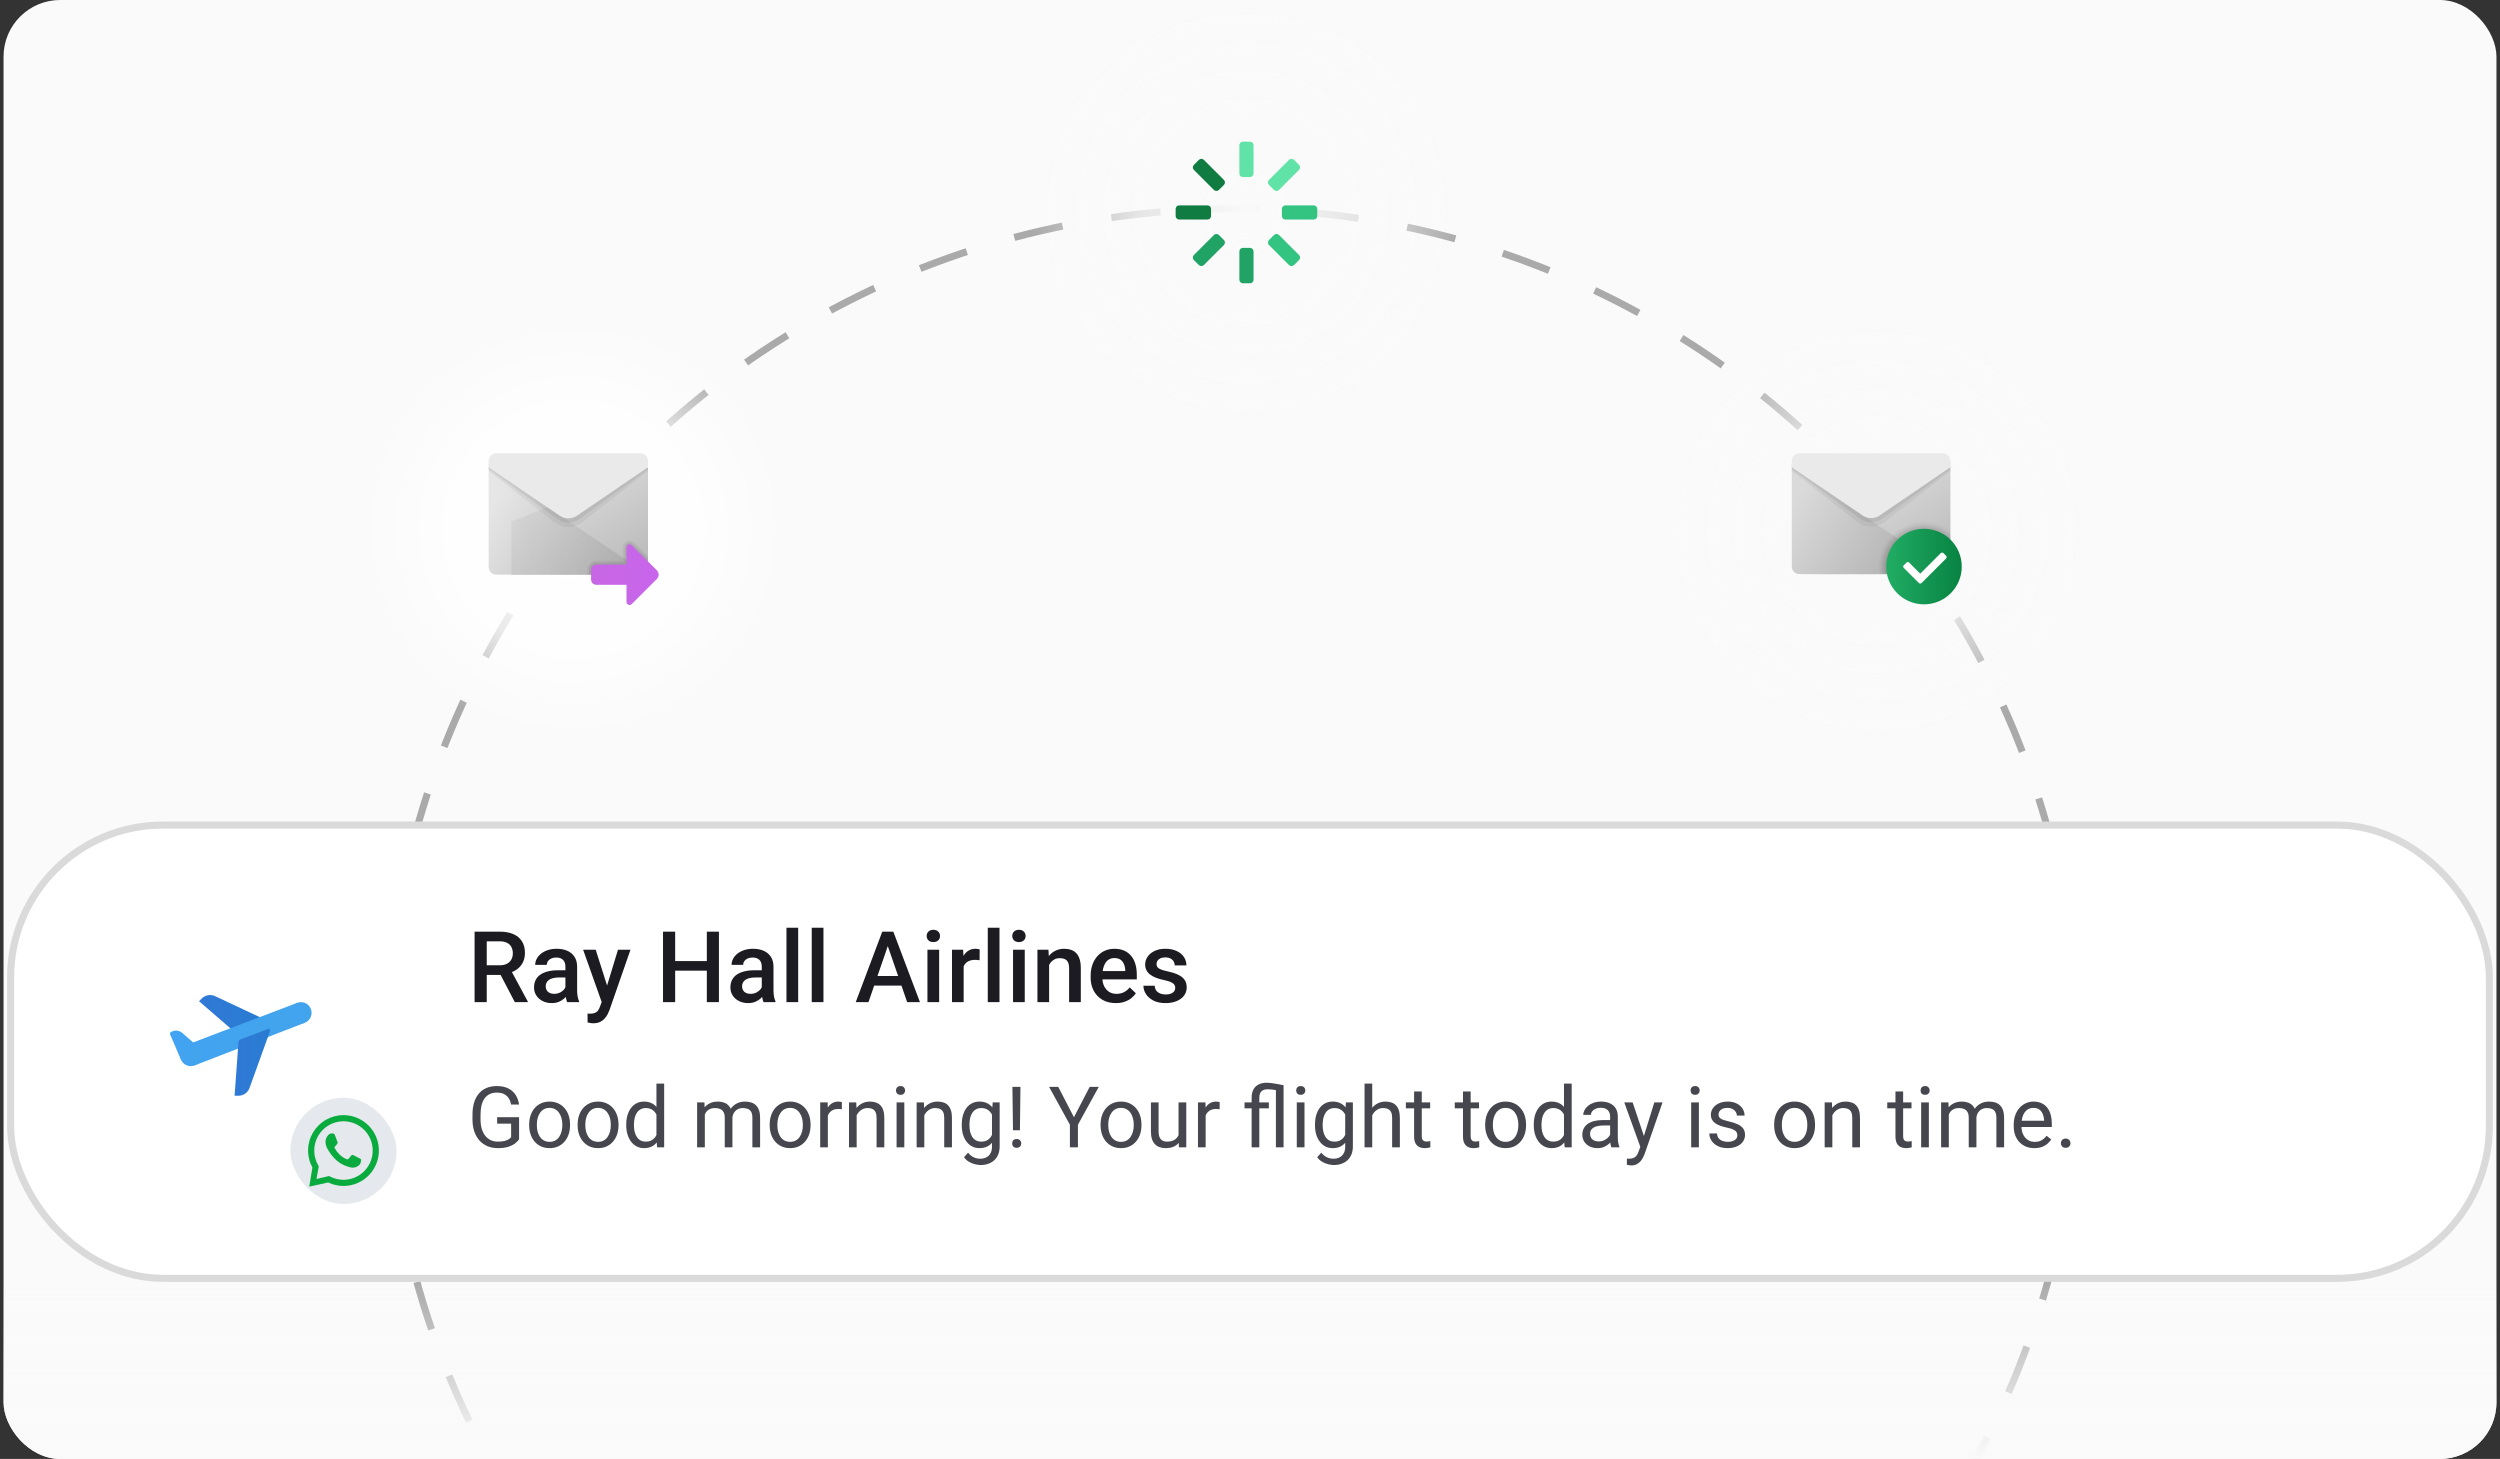 <svg width="353" height="206" viewBox="0 0 353 206" fill="none" xmlns="http://www.w3.org/2000/svg">
<rect x="0" y="0" width="353" height="206" fill="#333333" stroke="none"/>
<g clip-path="url(#clip0_1195_3103)">
<rect x="0.5" width="352" height="206" rx="8" fill="#FAFAFA"/>
<circle cx="174" cy="149" r="119.5" stroke="#AAAAAA" stroke-dasharray="7 7"/>
<rect x="1.5" y="116.5" width="350" height="64" rx="21.5" fill="white"/>
<rect x="1.5" y="116.5" width="350" height="64" rx="21.5" stroke="#DADADA"/>
<rect x="13" y="127" width="41" height="41" rx="20.5" fill="white"/>
<path d="M37.449 143.983L30.379 140.659C29.741 140.359 28.983 140.491 28.484 140.99L28.104 141.37L32.853 145.477L37.449 143.983Z" fill="url(#paint0_linear_1195_3103)"/>
<path d="M43.07 144.401L42.025 141.579L27.268 147.193L25.758 145.863C25.342 145.497 24.745 145.419 24.249 145.667L24.149 145.716C24.021 145.78 23.966 145.932 24.022 146.063L25.569 149.67L27.425 150.456L43.07 144.401Z" fill="url(#paint1_linear_1195_3103)"/>
<path d="M42.494 144.516C43.326 144.516 44 143.841 44 143.01C44 142.178 43.326 141.504 42.494 141.504C41.663 141.504 40.988 142.178 40.988 143.01C40.988 143.841 41.663 144.516 42.494 144.516Z" fill="url(#paint2_linear_1195_3103)"/>
<path d="M26.933 150.539C27.765 150.539 28.439 149.865 28.439 149.033C28.439 148.202 27.765 147.527 26.933 147.527C26.102 147.527 25.427 148.202 25.427 149.033C25.427 149.865 26.102 150.539 26.933 150.539Z" fill="url(#paint3_linear_1195_3103)"/>
<path d="M33.979 146.757C33.805 146.823 33.685 146.984 33.671 147.17L33.123 154.722H33.661C34.366 154.722 34.996 154.279 35.234 153.616L38.13 145.585C38.195 145.403 38.017 145.228 37.837 145.297L33.979 146.757Z" fill="url(#paint4_linear_1195_3103)"/>
<rect x="41" y="155" width="15" height="15" rx="7.5" fill="#E5E8ED"/>
<path d="M53.497 162.273C53.45 160.984 52.907 159.764 51.981 158.866C51.055 157.968 49.819 157.463 48.529 157.455H48.505C47.637 157.454 46.783 157.68 46.028 158.109C45.274 158.539 44.644 159.157 44.2 159.904C43.757 160.65 43.516 161.5 43.501 162.368C43.485 163.236 43.696 164.093 44.113 164.855L43.671 167.501C43.67 167.507 43.67 167.512 43.672 167.517C43.673 167.523 43.676 167.527 43.68 167.532C43.683 167.536 43.688 167.539 43.693 167.541C43.698 167.544 43.703 167.545 43.709 167.545H43.716L46.334 166.963C47.01 167.287 47.75 167.456 48.5 167.456C48.548 167.456 48.596 167.456 48.643 167.456C49.303 167.437 49.953 167.287 50.555 167.016C51.157 166.745 51.699 166.357 52.15 165.875C52.601 165.394 52.952 164.827 53.184 164.209C53.415 163.59 53.521 162.932 53.497 162.273ZM48.618 166.586C48.579 166.586 48.539 166.586 48.5 166.586C47.837 166.587 47.184 166.428 46.595 166.123L46.461 166.053L44.686 166.473L45.014 164.677L44.938 164.548C44.575 163.929 44.379 163.225 44.37 162.507C44.361 161.789 44.54 161.081 44.888 160.453C45.236 159.825 45.741 159.298 46.355 158.925C46.968 158.552 47.668 158.345 48.386 158.324C48.426 158.324 48.466 158.324 48.507 158.324C49.59 158.327 50.629 158.756 51.4 159.518C52.171 160.28 52.611 161.315 52.626 162.398C52.642 163.482 52.231 164.528 51.482 165.312C50.733 166.096 49.706 166.554 48.623 166.587L48.618 166.586Z" fill="#0AAB3E"/>
<path d="M46.762 160.041C46.7 160.042 46.639 160.056 46.583 160.081C46.526 160.106 46.475 160.142 46.433 160.188C46.314 160.31 45.981 160.604 45.962 161.222C45.942 161.839 46.374 162.45 46.434 162.536C46.495 162.622 47.259 163.956 48.519 164.497C49.259 164.816 49.584 164.871 49.794 164.871C49.881 164.871 49.947 164.862 50.015 164.858C50.246 164.844 50.767 164.577 50.88 164.287C50.994 163.997 51.001 163.743 50.971 163.692C50.941 163.642 50.859 163.605 50.736 163.54C50.612 163.475 50.005 163.151 49.891 163.105C49.848 163.085 49.803 163.074 49.756 163.07C49.726 163.072 49.697 163.081 49.67 163.096C49.644 163.112 49.623 163.133 49.607 163.159C49.505 163.286 49.273 163.56 49.194 163.639C49.177 163.659 49.156 163.675 49.133 163.686C49.109 163.697 49.084 163.703 49.057 163.703C49.01 163.701 48.963 163.688 48.92 163.666C48.552 163.51 48.217 163.286 47.932 163.007C47.665 162.744 47.439 162.443 47.26 162.114C47.191 161.986 47.26 161.92 47.323 161.86C47.386 161.8 47.453 161.718 47.518 161.646C47.572 161.585 47.616 161.517 47.65 161.443C47.668 161.409 47.677 161.371 47.676 161.333C47.676 161.294 47.666 161.257 47.647 161.223C47.617 161.159 47.393 160.531 47.288 160.279C47.203 160.063 47.102 160.056 47.013 160.05C46.94 160.045 46.856 160.042 46.773 160.04H46.762" fill="#0AAB3E"/>
<path d="M67.012 131.547H70.532C71.289 131.547 71.934 131.661 72.467 131.889C73 132.117 73.408 132.454 73.69 132.9C73.978 133.342 74.121 133.889 74.121 134.541C74.121 135.038 74.03 135.475 73.848 135.854C73.665 136.232 73.408 136.551 73.075 136.811C72.743 137.066 72.346 137.264 71.886 137.405L71.366 137.658H68.201L68.188 136.298H70.56C70.97 136.298 71.311 136.225 71.585 136.079C71.858 135.933 72.064 135.735 72.2 135.484C72.341 135.229 72.412 134.942 72.412 134.623C72.412 134.277 72.344 133.976 72.207 133.721C72.075 133.461 71.87 133.263 71.592 133.126C71.314 132.985 70.961 132.914 70.532 132.914H68.728V141.5H67.012V131.547ZM72.692 141.5L70.355 137.029L72.152 137.022L74.524 141.411V141.5H72.692ZM79.836 140.017V136.489C79.836 136.225 79.788 135.997 79.692 135.806C79.597 135.614 79.451 135.466 79.255 135.361C79.064 135.257 78.822 135.204 78.53 135.204C78.261 135.204 78.029 135.25 77.833 135.341C77.637 135.432 77.484 135.555 77.375 135.71C77.266 135.865 77.211 136.04 77.211 136.236H75.57C75.57 135.945 75.641 135.662 75.782 135.389C75.924 135.115 76.129 134.871 76.397 134.657C76.666 134.443 76.988 134.274 77.361 134.151C77.735 134.028 78.154 133.967 78.619 133.967C79.175 133.967 79.667 134.06 80.096 134.247C80.529 134.434 80.868 134.716 81.114 135.095C81.365 135.468 81.49 135.938 81.49 136.503V139.791C81.49 140.128 81.513 140.431 81.559 140.7C81.609 140.965 81.679 141.195 81.77 141.391V141.5H80.082C80.005 141.322 79.943 141.097 79.897 140.823C79.856 140.545 79.836 140.276 79.836 140.017ZM80.075 137.002L80.089 138.021H78.906C78.601 138.021 78.332 138.05 78.1 138.109C77.867 138.164 77.674 138.246 77.519 138.355C77.364 138.465 77.247 138.597 77.17 138.752C77.092 138.907 77.054 139.082 77.054 139.278C77.054 139.474 77.099 139.654 77.19 139.818C77.282 139.978 77.414 140.103 77.587 140.194C77.765 140.285 77.979 140.331 78.23 140.331C78.567 140.331 78.861 140.263 79.111 140.126C79.367 139.985 79.567 139.814 79.713 139.613C79.859 139.408 79.936 139.215 79.945 139.032L80.478 139.764C80.424 139.951 80.33 140.151 80.198 140.365C80.066 140.579 79.893 140.785 79.679 140.98C79.469 141.172 79.216 141.329 78.92 141.452C78.628 141.575 78.291 141.637 77.908 141.637C77.425 141.637 76.995 141.541 76.616 141.35C76.238 141.154 75.942 140.892 75.728 140.563C75.513 140.231 75.406 139.855 75.406 139.436C75.406 139.044 75.479 138.697 75.625 138.396C75.775 138.091 75.994 137.836 76.281 137.631C76.573 137.426 76.928 137.271 77.348 137.166C77.767 137.057 78.245 137.002 78.783 137.002H80.075ZM85.25 140.693L87.26 134.104H89.023L86.057 142.628C85.988 142.81 85.899 143.008 85.79 143.223C85.681 143.437 85.537 143.64 85.359 143.831C85.186 144.027 84.97 144.184 84.71 144.303C84.45 144.426 84.136 144.487 83.767 144.487C83.621 144.487 83.48 144.474 83.343 144.446C83.211 144.424 83.085 144.398 82.967 144.371L82.96 143.113C83.005 143.118 83.06 143.122 83.124 143.127C83.192 143.132 83.247 143.134 83.288 143.134C83.561 143.134 83.789 143.1 83.972 143.031C84.154 142.967 84.302 142.863 84.416 142.717C84.534 142.571 84.635 142.375 84.717 142.129L85.25 140.693ZM84.115 134.104L85.872 139.641L86.166 141.377L85.024 141.671L82.338 134.104H84.115ZM100.193 135.703V137.063H94.909V135.703H100.193ZM95.333 131.547V141.5H93.617V131.547H95.333ZM101.513 131.547V141.5H99.804V131.547H101.513ZM107.562 140.017V136.489C107.562 136.225 107.515 135.997 107.419 135.806C107.323 135.614 107.177 135.466 106.981 135.361C106.79 135.257 106.549 135.204 106.257 135.204C105.988 135.204 105.756 135.25 105.56 135.341C105.364 135.432 105.211 135.555 105.102 135.71C104.992 135.865 104.938 136.04 104.938 136.236H103.297C103.297 135.945 103.368 135.662 103.509 135.389C103.65 135.115 103.855 134.871 104.124 134.657C104.393 134.443 104.714 134.274 105.088 134.151C105.462 134.028 105.881 133.967 106.346 133.967C106.902 133.967 107.394 134.06 107.822 134.247C108.255 134.434 108.595 134.716 108.841 135.095C109.091 135.468 109.217 135.938 109.217 136.503V139.791C109.217 140.128 109.24 140.431 109.285 140.7C109.335 140.965 109.406 141.195 109.497 141.391V141.5H107.809C107.731 141.322 107.67 141.097 107.624 140.823C107.583 140.545 107.562 140.276 107.562 140.017ZM107.802 137.002L107.815 138.021H106.633C106.327 138.021 106.059 138.05 105.826 138.109C105.594 138.164 105.4 138.246 105.245 138.355C105.09 138.465 104.974 138.597 104.896 138.752C104.819 138.907 104.78 139.082 104.78 139.278C104.78 139.474 104.826 139.654 104.917 139.818C105.008 139.978 105.14 140.103 105.313 140.194C105.491 140.285 105.705 140.331 105.956 140.331C106.293 140.331 106.587 140.263 106.838 140.126C107.093 139.985 107.294 139.814 107.439 139.613C107.585 139.408 107.663 139.215 107.672 139.032L108.205 139.764C108.15 139.951 108.057 140.151 107.925 140.365C107.793 140.579 107.619 140.785 107.405 140.98C107.196 141.172 106.943 141.329 106.646 141.452C106.355 141.575 106.018 141.637 105.635 141.637C105.152 141.637 104.721 141.541 104.343 141.35C103.965 141.154 103.668 140.892 103.454 140.563C103.24 140.231 103.133 139.855 103.133 139.436C103.133 139.044 103.206 138.697 103.352 138.396C103.502 138.091 103.721 137.836 104.008 137.631C104.299 137.426 104.655 137.271 105.074 137.166C105.493 137.057 105.972 137.002 106.51 137.002H107.802ZM112.703 131V141.5H111.049V131H112.703ZM116.271 131V141.5H114.617V131H116.271ZM125.603 132.873L122.629 141.5H120.831L124.577 131.547H125.726L125.603 132.873ZM128.091 141.5L125.11 132.873L124.98 131.547H126.136L129.896 141.5H128.091ZM127.947 137.809V139.169H122.533V137.809H127.947ZM132.609 134.104V141.5H130.955V134.104H132.609ZM130.846 132.162C130.846 131.911 130.928 131.704 131.092 131.54C131.26 131.371 131.493 131.287 131.789 131.287C132.081 131.287 132.311 131.371 132.479 131.54C132.648 131.704 132.732 131.911 132.732 132.162C132.732 132.408 132.648 132.613 132.479 132.777C132.311 132.941 132.081 133.023 131.789 133.023C131.493 133.023 131.26 132.941 131.092 132.777C130.928 132.613 130.846 132.408 130.846 132.162ZM136.068 135.512V141.5H134.421V134.104H135.993L136.068 135.512ZM138.331 134.056L138.317 135.587C138.217 135.569 138.108 135.555 137.989 135.546C137.875 135.537 137.761 135.532 137.647 135.532C137.365 135.532 137.117 135.573 136.902 135.655C136.688 135.733 136.508 135.847 136.362 135.997C136.221 136.143 136.112 136.321 136.034 136.53C135.957 136.74 135.911 136.975 135.897 137.234L135.521 137.262C135.521 136.797 135.567 136.366 135.658 135.97C135.749 135.573 135.886 135.225 136.068 134.924C136.255 134.623 136.488 134.388 136.766 134.22C137.048 134.051 137.374 133.967 137.743 133.967C137.843 133.967 137.951 133.976 138.064 133.994C138.183 134.012 138.272 134.033 138.331 134.056ZM141.127 131V141.5H139.473V131H141.127ZM144.695 134.104V141.5H143.041V134.104H144.695ZM142.932 132.162C142.932 131.911 143.014 131.704 143.178 131.54C143.346 131.371 143.579 131.287 143.875 131.287C144.167 131.287 144.397 131.371 144.565 131.54C144.734 131.704 144.818 131.911 144.818 132.162C144.818 132.408 144.734 132.613 144.565 132.777C144.397 132.941 144.167 133.023 143.875 133.023C143.579 133.023 143.346 132.941 143.178 132.777C143.014 132.613 142.932 132.408 142.932 132.162ZM148.134 135.683V141.5H146.486V134.104H148.038L148.134 135.683ZM147.84 137.528L147.307 137.521C147.311 136.997 147.384 136.517 147.525 136.079C147.671 135.642 147.872 135.266 148.127 134.951C148.387 134.637 148.697 134.395 149.057 134.227C149.417 134.053 149.818 133.967 150.26 133.967C150.615 133.967 150.937 134.017 151.224 134.117C151.515 134.213 151.764 134.37 151.969 134.589C152.178 134.808 152.338 135.092 152.447 135.443C152.557 135.79 152.611 136.216 152.611 136.722V141.5H150.957V136.715C150.957 136.359 150.905 136.079 150.8 135.874C150.7 135.664 150.551 135.516 150.355 135.43C150.164 135.339 149.925 135.293 149.638 135.293C149.355 135.293 149.102 135.352 148.879 135.471C148.656 135.589 148.466 135.751 148.312 135.956C148.161 136.161 148.045 136.398 147.963 136.667C147.881 136.936 147.84 137.223 147.84 137.528ZM157.554 141.637C157.007 141.637 156.512 141.548 156.07 141.37C155.633 141.188 155.259 140.935 154.949 140.611C154.644 140.288 154.409 139.907 154.245 139.47C154.081 139.032 153.999 138.561 153.999 138.055V137.781C153.999 137.202 154.083 136.678 154.252 136.209C154.421 135.74 154.655 135.339 154.956 135.006C155.257 134.669 155.612 134.411 156.022 134.233C156.433 134.056 156.877 133.967 157.355 133.967C157.884 133.967 158.347 134.056 158.743 134.233C159.14 134.411 159.468 134.662 159.728 134.985C159.992 135.304 160.188 135.685 160.315 136.127C160.448 136.569 160.514 137.057 160.514 137.59V138.294H154.799V137.111H158.887V136.981C158.878 136.685 158.818 136.407 158.709 136.147C158.604 135.888 158.442 135.678 158.224 135.519C158.005 135.359 157.713 135.279 157.349 135.279C157.075 135.279 156.831 135.339 156.617 135.457C156.408 135.571 156.232 135.737 156.091 135.956C155.95 136.175 155.84 136.439 155.763 136.749C155.69 137.054 155.653 137.398 155.653 137.781V138.055C155.653 138.378 155.697 138.679 155.783 138.957C155.874 139.23 156.007 139.47 156.18 139.675C156.353 139.88 156.562 140.042 156.809 140.16C157.055 140.274 157.335 140.331 157.649 140.331C158.046 140.331 158.399 140.251 158.709 140.092C159.019 139.932 159.288 139.707 159.516 139.415L160.384 140.256C160.224 140.488 160.017 140.712 159.762 140.926C159.507 141.135 159.194 141.306 158.825 141.438C158.461 141.571 158.037 141.637 157.554 141.637ZM165.948 139.497C165.948 139.333 165.907 139.185 165.825 139.053C165.743 138.916 165.586 138.793 165.354 138.684C165.126 138.574 164.788 138.474 164.342 138.383C163.95 138.296 163.59 138.194 163.262 138.075C162.938 137.952 162.66 137.804 162.428 137.631C162.195 137.458 162.015 137.253 161.888 137.016C161.76 136.779 161.696 136.505 161.696 136.195C161.696 135.895 161.762 135.61 161.895 135.341C162.027 135.072 162.216 134.835 162.462 134.63C162.708 134.425 163.007 134.263 163.357 134.145C163.713 134.026 164.109 133.967 164.547 133.967C165.167 133.967 165.698 134.072 166.14 134.281C166.586 134.486 166.928 134.767 167.165 135.122C167.402 135.473 167.521 135.869 167.521 136.312H165.873C165.873 136.116 165.823 135.933 165.723 135.765C165.627 135.591 165.481 135.452 165.285 135.348C165.089 135.238 164.843 135.184 164.547 135.184C164.264 135.184 164.03 135.229 163.843 135.32C163.66 135.407 163.524 135.521 163.433 135.662C163.346 135.803 163.303 135.958 163.303 136.127C163.303 136.25 163.326 136.362 163.371 136.462C163.421 136.558 163.503 136.646 163.617 136.729C163.731 136.806 163.886 136.879 164.082 136.947C164.283 137.016 164.533 137.082 164.834 137.146C165.399 137.264 165.884 137.417 166.29 137.604C166.7 137.786 167.015 138.023 167.233 138.314C167.452 138.602 167.562 138.966 167.562 139.408C167.562 139.736 167.491 140.037 167.35 140.311C167.213 140.579 167.012 140.814 166.748 141.015C166.484 141.211 166.167 141.363 165.798 141.473C165.433 141.582 165.023 141.637 164.567 141.637C163.897 141.637 163.33 141.518 162.865 141.281C162.4 141.04 162.047 140.732 161.806 140.358C161.569 139.98 161.45 139.588 161.45 139.183H163.043C163.061 139.488 163.146 139.732 163.296 139.914C163.451 140.092 163.642 140.222 163.87 140.304C164.103 140.381 164.342 140.42 164.588 140.42C164.884 140.42 165.132 140.381 165.333 140.304C165.534 140.222 165.686 140.112 165.791 139.976C165.896 139.834 165.948 139.675 165.948 139.497Z" fill="#1B1B21"/>
<path d="M73.295 157.752V160.875C73.189 161.031 73.022 161.207 72.791 161.402C72.561 161.594 72.242 161.762 71.836 161.906C71.434 162.047 70.914 162.117 70.277 162.117C69.758 162.117 69.279 162.027 68.842 161.848C68.408 161.664 68.031 161.398 67.711 161.051C67.394 160.699 67.148 160.273 66.973 159.773C66.801 159.27 66.715 158.699 66.715 158.062V157.4C66.715 156.764 66.789 156.195 66.938 155.695C67.09 155.195 67.312 154.771 67.606 154.424C67.898 154.072 68.258 153.807 68.684 153.627C69.109 153.443 69.598 153.352 70.148 153.352C70.801 153.352 71.346 153.465 71.783 153.691C72.225 153.914 72.568 154.223 72.814 154.617C73.064 155.012 73.225 155.461 73.295 155.965H72.164C72.113 155.656 72.012 155.375 71.859 155.121C71.711 154.867 71.498 154.664 71.221 154.512C70.943 154.355 70.586 154.277 70.148 154.277C69.754 154.277 69.412 154.35 69.123 154.494C68.834 154.639 68.596 154.846 68.408 155.115C68.221 155.385 68.08 155.711 67.986 156.094C67.897 156.477 67.852 156.908 67.852 157.389V158.062C67.852 158.555 67.908 158.994 68.022 159.381C68.139 159.768 68.305 160.098 68.519 160.371C68.734 160.641 68.99 160.846 69.287 160.986C69.588 161.127 69.92 161.197 70.283 161.197C70.686 161.197 71.012 161.164 71.262 161.098C71.512 161.027 71.707 160.945 71.848 160.852C71.988 160.754 72.096 160.662 72.17 160.576V158.666H70.195V157.752H73.295ZM74.719 158.9V158.766C74.719 158.309 74.785 157.885 74.918 157.494C75.051 157.1 75.242 156.758 75.492 156.469C75.742 156.176 76.045 155.949 76.4 155.789C76.756 155.625 77.154 155.543 77.596 155.543C78.041 155.543 78.441 155.625 78.797 155.789C79.156 155.949 79.461 156.176 79.711 156.469C79.965 156.758 80.158 157.1 80.291 157.494C80.424 157.885 80.49 158.309 80.49 158.766V158.9C80.49 159.357 80.424 159.781 80.291 160.172C80.158 160.562 79.965 160.904 79.711 161.197C79.461 161.486 79.158 161.713 78.803 161.877C78.451 162.037 78.053 162.117 77.607 162.117C77.162 162.117 76.762 162.037 76.406 161.877C76.051 161.713 75.746 161.486 75.492 161.197C75.242 160.904 75.051 160.562 74.918 160.172C74.785 159.781 74.719 159.357 74.719 158.9ZM75.803 158.766V158.9C75.803 159.217 75.84 159.516 75.914 159.797C75.988 160.074 76.1 160.32 76.248 160.535C76.4 160.75 76.59 160.92 76.816 161.045C77.043 161.166 77.307 161.227 77.607 161.227C77.904 161.227 78.164 161.166 78.387 161.045C78.613 160.92 78.801 160.75 78.949 160.535C79.098 160.32 79.209 160.074 79.283 159.797C79.361 159.516 79.4 159.217 79.4 158.9V158.766C79.4 158.453 79.361 158.158 79.283 157.881C79.209 157.6 79.096 157.352 78.943 157.137C78.795 156.918 78.607 156.746 78.381 156.621C78.158 156.496 77.897 156.434 77.596 156.434C77.299 156.434 77.037 156.496 76.811 156.621C76.588 156.746 76.4 156.918 76.248 157.137C76.1 157.352 75.988 157.6 75.914 157.881C75.84 158.158 75.803 158.453 75.803 158.766ZM81.562 158.9V158.766C81.562 158.309 81.629 157.885 81.762 157.494C81.894 157.1 82.086 156.758 82.336 156.469C82.586 156.176 82.889 155.949 83.244 155.789C83.6 155.625 83.998 155.543 84.439 155.543C84.885 155.543 85.285 155.625 85.641 155.789C86 155.949 86.305 156.176 86.555 156.469C86.809 156.758 87.002 157.1 87.135 157.494C87.268 157.885 87.334 158.309 87.334 158.766V158.9C87.334 159.357 87.268 159.781 87.135 160.172C87.002 160.562 86.809 160.904 86.555 161.197C86.305 161.486 86.002 161.713 85.647 161.877C85.295 162.037 84.897 162.117 84.451 162.117C84.006 162.117 83.606 162.037 83.25 161.877C82.894 161.713 82.59 161.486 82.336 161.197C82.086 160.904 81.894 160.562 81.762 160.172C81.629 159.781 81.562 159.357 81.562 158.9ZM82.647 158.766V158.9C82.647 159.217 82.684 159.516 82.758 159.797C82.832 160.074 82.943 160.32 83.092 160.535C83.244 160.75 83.434 160.92 83.66 161.045C83.887 161.166 84.15 161.227 84.451 161.227C84.748 161.227 85.008 161.166 85.231 161.045C85.457 160.92 85.644 160.75 85.793 160.535C85.941 160.32 86.053 160.074 86.127 159.797C86.205 159.516 86.244 159.217 86.244 158.9V158.766C86.244 158.453 86.205 158.158 86.127 157.881C86.053 157.6 85.939 157.352 85.787 157.137C85.639 156.918 85.451 156.746 85.225 156.621C85.002 156.496 84.74 156.434 84.439 156.434C84.143 156.434 83.881 156.496 83.654 156.621C83.432 156.746 83.244 156.918 83.092 157.137C82.943 157.352 82.832 157.6 82.758 157.881C82.684 158.158 82.647 158.453 82.647 158.766ZM92.689 160.77V153H93.779V162H92.783L92.689 160.77ZM88.424 158.9V158.777C88.424 158.293 88.482 157.854 88.6 157.459C88.721 157.061 88.891 156.719 89.109 156.434C89.332 156.148 89.596 155.93 89.9 155.777C90.209 155.621 90.553 155.543 90.932 155.543C91.33 155.543 91.678 155.613 91.975 155.754C92.275 155.891 92.529 156.092 92.736 156.357C92.947 156.619 93.113 156.936 93.234 157.307C93.356 157.678 93.439 158.098 93.486 158.566V159.105C93.443 159.57 93.359 159.988 93.234 160.359C93.113 160.73 92.947 161.047 92.736 161.309C92.529 161.57 92.275 161.771 91.975 161.912C91.674 162.049 91.322 162.117 90.92 162.117C90.549 162.117 90.209 162.037 89.9 161.877C89.596 161.717 89.332 161.492 89.109 161.203C88.891 160.914 88.721 160.574 88.6 160.184C88.482 159.789 88.424 159.361 88.424 158.9ZM89.514 158.777V158.9C89.514 159.217 89.545 159.514 89.607 159.791C89.674 160.068 89.775 160.312 89.912 160.523C90.049 160.734 90.223 160.9 90.434 161.021C90.644 161.139 90.897 161.197 91.189 161.197C91.549 161.197 91.844 161.121 92.074 160.969C92.309 160.816 92.496 160.615 92.637 160.365C92.777 160.115 92.887 159.844 92.965 159.551V158.139C92.918 157.924 92.85 157.717 92.76 157.518C92.674 157.314 92.561 157.135 92.42 156.979C92.283 156.818 92.113 156.691 91.91 156.598C91.711 156.504 91.475 156.457 91.201 156.457C90.904 156.457 90.648 156.52 90.434 156.645C90.223 156.766 90.049 156.934 89.912 157.148C89.775 157.359 89.674 157.605 89.607 157.887C89.545 158.164 89.514 158.461 89.514 158.777ZM99.522 156.92V162H98.432V155.66H99.463L99.522 156.92ZM99.299 158.59L98.795 158.572C98.799 158.139 98.856 157.738 98.965 157.371C99.074 157 99.236 156.678 99.451 156.404C99.666 156.131 99.934 155.92 100.254 155.771C100.574 155.619 100.945 155.543 101.367 155.543C101.664 155.543 101.938 155.586 102.188 155.672C102.438 155.754 102.654 155.885 102.838 156.064C103.021 156.244 103.164 156.475 103.266 156.756C103.367 157.037 103.418 157.377 103.418 157.775V162H102.334V157.828C102.334 157.496 102.277 157.23 102.164 157.031C102.055 156.832 101.898 156.688 101.695 156.598C101.492 156.504 101.254 156.457 100.98 156.457C100.66 156.457 100.393 156.514 100.178 156.627C99.963 156.74 99.791 156.896 99.662 157.096C99.533 157.295 99.439 157.523 99.381 157.781C99.326 158.035 99.299 158.305 99.299 158.59ZM103.406 157.992L102.68 158.215C102.684 157.867 102.74 157.533 102.85 157.213C102.963 156.893 103.125 156.607 103.336 156.357C103.551 156.107 103.814 155.91 104.127 155.766C104.439 155.617 104.797 155.543 105.199 155.543C105.539 155.543 105.84 155.588 106.102 155.678C106.367 155.768 106.59 155.906 106.77 156.094C106.953 156.277 107.092 156.514 107.186 156.803C107.279 157.092 107.326 157.436 107.326 157.834V162H106.236V157.822C106.236 157.467 106.18 157.191 106.066 156.996C105.957 156.797 105.801 156.658 105.598 156.58C105.398 156.498 105.16 156.457 104.883 156.457C104.645 156.457 104.434 156.498 104.25 156.58C104.066 156.662 103.912 156.775 103.787 156.92C103.662 157.061 103.566 157.223 103.5 157.406C103.438 157.59 103.406 157.785 103.406 157.992ZM108.68 158.9V158.766C108.68 158.309 108.746 157.885 108.879 157.494C109.012 157.1 109.203 156.758 109.453 156.469C109.703 156.176 110.006 155.949 110.361 155.789C110.717 155.625 111.115 155.543 111.557 155.543C112.002 155.543 112.402 155.625 112.758 155.789C113.117 155.949 113.422 156.176 113.672 156.469C113.926 156.758 114.119 157.1 114.252 157.494C114.385 157.885 114.451 158.309 114.451 158.766V158.9C114.451 159.357 114.385 159.781 114.252 160.172C114.119 160.562 113.926 160.904 113.672 161.197C113.422 161.486 113.119 161.713 112.764 161.877C112.412 162.037 112.014 162.117 111.568 162.117C111.123 162.117 110.723 162.037 110.367 161.877C110.012 161.713 109.707 161.486 109.453 161.197C109.203 160.904 109.012 160.562 108.879 160.172C108.746 159.781 108.68 159.357 108.68 158.9ZM109.764 158.766V158.9C109.764 159.217 109.801 159.516 109.875 159.797C109.949 160.074 110.061 160.32 110.209 160.535C110.361 160.75 110.551 160.92 110.777 161.045C111.004 161.166 111.268 161.227 111.568 161.227C111.865 161.227 112.125 161.166 112.348 161.045C112.574 160.92 112.762 160.75 112.91 160.535C113.059 160.32 113.17 160.074 113.244 159.797C113.322 159.516 113.361 159.217 113.361 158.9V158.766C113.361 158.453 113.322 158.158 113.244 157.881C113.17 157.6 113.057 157.352 112.904 157.137C112.756 156.918 112.568 156.746 112.342 156.621C112.119 156.496 111.857 156.434 111.557 156.434C111.26 156.434 110.998 156.496 110.771 156.621C110.549 156.746 110.361 156.918 110.209 157.137C110.061 157.352 109.949 157.6 109.875 157.881C109.801 158.158 109.764 158.453 109.764 158.766ZM116.895 156.656V162H115.811V155.66H116.865L116.895 156.656ZM118.875 155.625L118.869 156.633C118.779 156.613 118.693 156.602 118.611 156.598C118.533 156.59 118.443 156.586 118.342 156.586C118.092 156.586 117.871 156.625 117.68 156.703C117.488 156.781 117.326 156.891 117.193 157.031C117.061 157.172 116.955 157.34 116.877 157.535C116.803 157.727 116.754 157.938 116.73 158.168L116.426 158.344C116.426 157.961 116.463 157.602 116.537 157.266C116.615 156.93 116.734 156.633 116.895 156.375C117.055 156.113 117.258 155.91 117.504 155.766C117.754 155.617 118.051 155.543 118.395 155.543C118.473 155.543 118.562 155.553 118.664 155.572C118.766 155.588 118.836 155.605 118.875 155.625ZM120.961 157.014V162H119.877V155.66H120.902L120.961 157.014ZM120.703 158.59L120.252 158.572C120.256 158.139 120.32 157.738 120.445 157.371C120.57 157 120.746 156.678 120.973 156.404C121.199 156.131 121.469 155.92 121.781 155.771C122.098 155.619 122.447 155.543 122.83 155.543C123.143 155.543 123.424 155.586 123.674 155.672C123.924 155.754 124.137 155.887 124.312 156.07C124.492 156.254 124.629 156.492 124.723 156.785C124.816 157.074 124.863 157.428 124.863 157.846V162H123.773V157.834C123.773 157.502 123.725 157.236 123.627 157.037C123.529 156.834 123.387 156.688 123.199 156.598C123.012 156.504 122.781 156.457 122.508 156.457C122.238 156.457 121.992 156.514 121.77 156.627C121.551 156.74 121.361 156.896 121.201 157.096C121.045 157.295 120.922 157.523 120.832 157.781C120.746 158.035 120.703 158.305 120.703 158.59ZM127.688 155.66V162H126.598V155.66H127.688ZM126.516 153.979C126.516 153.803 126.568 153.654 126.674 153.533C126.783 153.412 126.943 153.352 127.154 153.352C127.361 153.352 127.52 153.412 127.629 153.533C127.742 153.654 127.799 153.803 127.799 153.979C127.799 154.146 127.742 154.291 127.629 154.412C127.52 154.529 127.361 154.588 127.154 154.588C126.943 154.588 126.783 154.529 126.674 154.412C126.568 154.291 126.516 154.146 126.516 153.979ZM130.512 157.014V162H129.428V155.66H130.453L130.512 157.014ZM130.254 158.59L129.803 158.572C129.807 158.139 129.871 157.738 129.996 157.371C130.121 157 130.297 156.678 130.523 156.404C130.75 156.131 131.02 155.92 131.332 155.771C131.648 155.619 131.998 155.543 132.381 155.543C132.693 155.543 132.975 155.586 133.225 155.672C133.475 155.754 133.688 155.887 133.863 156.07C134.043 156.254 134.18 156.492 134.273 156.785C134.367 157.074 134.414 157.428 134.414 157.846V162H133.324V157.834C133.324 157.502 133.275 157.236 133.178 157.037C133.08 156.834 132.938 156.688 132.75 156.598C132.562 156.504 132.332 156.457 132.059 156.457C131.789 156.457 131.543 156.514 131.32 156.627C131.102 156.74 130.912 156.896 130.752 157.096C130.596 157.295 130.473 157.523 130.383 157.781C130.297 158.035 130.254 158.305 130.254 158.59ZM140.168 155.66H141.152V161.865C141.152 162.424 141.039 162.9 140.812 163.295C140.586 163.689 140.27 163.988 139.863 164.191C139.461 164.398 138.996 164.502 138.469 164.502C138.25 164.502 137.992 164.467 137.695 164.396C137.402 164.33 137.113 164.215 136.828 164.051C136.547 163.891 136.311 163.674 136.119 163.4L136.688 162.756C136.953 163.076 137.23 163.299 137.52 163.424C137.812 163.549 138.102 163.611 138.387 163.611C138.73 163.611 139.027 163.547 139.277 163.418C139.527 163.289 139.721 163.098 139.857 162.844C139.998 162.594 140.068 162.285 140.068 161.918V157.055L140.168 155.66ZM135.803 158.9V158.777C135.803 158.293 135.859 157.854 135.973 157.459C136.09 157.061 136.256 156.719 136.471 156.434C136.689 156.148 136.953 155.93 137.262 155.777C137.57 155.621 137.918 155.543 138.305 155.543C138.703 155.543 139.051 155.613 139.348 155.754C139.648 155.891 139.902 156.092 140.109 156.357C140.32 156.619 140.486 156.936 140.607 157.307C140.729 157.678 140.812 158.098 140.859 158.566V159.105C140.816 159.57 140.732 159.988 140.607 160.359C140.486 160.73 140.32 161.047 140.109 161.309C139.902 161.57 139.648 161.771 139.348 161.912C139.047 162.049 138.695 162.117 138.293 162.117C137.914 162.117 137.57 162.037 137.262 161.877C136.957 161.717 136.695 161.492 136.477 161.203C136.258 160.914 136.09 160.574 135.973 160.184C135.859 159.789 135.803 159.361 135.803 158.9ZM136.887 158.777V158.9C136.887 159.217 136.918 159.514 136.98 159.791C137.047 160.068 137.146 160.312 137.279 160.523C137.416 160.734 137.59 160.9 137.801 161.021C138.012 161.139 138.264 161.197 138.557 161.197C138.916 161.197 139.213 161.121 139.447 160.969C139.682 160.816 139.867 160.615 140.004 160.365C140.145 160.115 140.254 159.844 140.332 159.551V158.139C140.289 157.924 140.223 157.717 140.133 157.518C140.047 157.314 139.934 157.135 139.793 156.979C139.656 156.818 139.486 156.691 139.283 156.598C139.08 156.504 138.842 156.457 138.568 156.457C138.271 156.457 138.016 156.52 137.801 156.645C137.59 156.766 137.416 156.934 137.279 157.148C137.146 157.359 137.047 157.605 136.98 157.887C136.918 158.164 136.887 158.461 136.887 158.777ZM144.088 153.469L144.012 159.592H143.033L142.951 153.469H144.088ZM142.916 161.455C142.916 161.279 142.969 161.131 143.074 161.01C143.184 160.889 143.344 160.828 143.555 160.828C143.762 160.828 143.92 160.889 144.029 161.01C144.143 161.131 144.199 161.279 144.199 161.455C144.199 161.623 144.143 161.768 144.029 161.889C143.92 162.01 143.762 162.07 143.555 162.07C143.344 162.07 143.184 162.01 143.074 161.889C142.969 161.768 142.916 161.623 142.916 161.455ZM149.426 153.469L151.641 157.752L153.861 153.469H155.145L152.203 158.812V162H151.072V158.812L148.131 153.469H149.426ZM155.402 158.9V158.766C155.402 158.309 155.469 157.885 155.602 157.494C155.734 157.1 155.926 156.758 156.176 156.469C156.426 156.176 156.729 155.949 157.084 155.789C157.439 155.625 157.838 155.543 158.279 155.543C158.725 155.543 159.125 155.625 159.48 155.789C159.84 155.949 160.145 156.176 160.395 156.469C160.648 156.758 160.842 157.1 160.975 157.494C161.107 157.885 161.174 158.309 161.174 158.766V158.9C161.174 159.357 161.107 159.781 160.975 160.172C160.842 160.562 160.648 160.904 160.395 161.197C160.145 161.486 159.842 161.713 159.486 161.877C159.135 162.037 158.736 162.117 158.291 162.117C157.846 162.117 157.445 162.037 157.09 161.877C156.734 161.713 156.43 161.486 156.176 161.197C155.926 160.904 155.734 160.562 155.602 160.172C155.469 159.781 155.402 159.357 155.402 158.9ZM156.486 158.766V158.9C156.486 159.217 156.523 159.516 156.598 159.797C156.672 160.074 156.783 160.32 156.932 160.535C157.084 160.75 157.273 160.92 157.5 161.045C157.727 161.166 157.99 161.227 158.291 161.227C158.588 161.227 158.848 161.166 159.07 161.045C159.297 160.92 159.484 160.75 159.633 160.535C159.781 160.32 159.893 160.074 159.967 159.797C160.045 159.516 160.084 159.217 160.084 158.9V158.766C160.084 158.453 160.045 158.158 159.967 157.881C159.893 157.6 159.779 157.352 159.627 157.137C159.479 156.918 159.291 156.746 159.064 156.621C158.842 156.496 158.58 156.434 158.279 156.434C157.982 156.434 157.721 156.496 157.494 156.621C157.271 156.746 157.084 156.918 156.932 157.137C156.783 157.352 156.672 157.6 156.598 157.881C156.523 158.158 156.486 158.453 156.486 158.766ZM166.412 160.535V155.66H167.502V162H166.465L166.412 160.535ZM166.617 159.199L167.068 159.188C167.068 159.609 167.023 160 166.934 160.359C166.848 160.715 166.707 161.023 166.512 161.285C166.316 161.547 166.061 161.752 165.744 161.9C165.428 162.045 165.043 162.117 164.59 162.117C164.281 162.117 163.998 162.072 163.74 161.982C163.486 161.893 163.268 161.754 163.084 161.566C162.9 161.379 162.758 161.135 162.656 160.834C162.559 160.533 162.51 160.172 162.51 159.75V155.66H163.594V159.762C163.594 160.047 163.625 160.283 163.688 160.471C163.754 160.654 163.842 160.801 163.951 160.91C164.064 161.016 164.189 161.09 164.326 161.133C164.467 161.176 164.611 161.197 164.76 161.197C165.221 161.197 165.586 161.109 165.855 160.934C166.125 160.754 166.318 160.514 166.436 160.213C166.557 159.908 166.617 159.57 166.617 159.199ZM170.238 156.656V162H169.154V155.66H170.209L170.238 156.656ZM172.219 155.625L172.213 156.633C172.123 156.613 172.037 156.602 171.955 156.598C171.877 156.59 171.787 156.586 171.686 156.586C171.436 156.586 171.215 156.625 171.023 156.703C170.832 156.781 170.67 156.891 170.537 157.031C170.404 157.172 170.299 157.34 170.221 157.535C170.146 157.727 170.098 157.938 170.074 158.168L169.77 158.344C169.77 157.961 169.807 157.602 169.881 157.266C169.959 156.93 170.078 156.633 170.238 156.375C170.398 156.113 170.602 155.91 170.848 155.766C171.098 155.617 171.395 155.543 171.738 155.543C171.816 155.543 171.906 155.553 172.008 155.572C172.109 155.588 172.18 155.605 172.219 155.625ZM177.814 162H176.73V154.992C176.73 154.535 176.814 154.15 176.982 153.838C177.154 153.521 177.4 153.283 177.721 153.123C178.045 152.959 178.438 152.877 178.898 152.877C179.07 152.877 179.285 152.895 179.543 152.93C179.805 152.965 180.082 153.01 180.375 153.064C180.672 153.119 180.961 153.176 181.242 153.234L180.738 154.02C180.367 153.949 180.033 153.896 179.736 153.861C179.439 153.822 179.188 153.803 178.98 153.803C178.727 153.803 178.512 153.85 178.336 153.943C178.164 154.033 178.033 154.166 177.943 154.342C177.857 154.518 177.814 154.734 177.814 154.992V162ZM180.158 162V153.234H181.242V162H180.158ZM179.162 155.66V156.492H175.729V155.66H179.162ZM184.195 155.66V162H183.105V155.66H184.195ZM183.023 153.979C183.023 153.803 183.076 153.654 183.182 153.533C183.291 153.412 183.451 153.352 183.662 153.352C183.869 153.352 184.027 153.412 184.137 153.533C184.25 153.654 184.307 153.803 184.307 153.979C184.307 154.146 184.25 154.291 184.137 154.412C184.027 154.529 183.869 154.588 183.662 154.588C183.451 154.588 183.291 154.529 183.182 154.412C183.076 154.291 183.023 154.146 183.023 153.979ZM190.043 155.66H191.027V161.865C191.027 162.424 190.914 162.9 190.688 163.295C190.461 163.689 190.145 163.988 189.738 164.191C189.336 164.398 188.871 164.502 188.344 164.502C188.125 164.502 187.867 164.467 187.57 164.396C187.277 164.33 186.988 164.215 186.703 164.051C186.422 163.891 186.186 163.674 185.994 163.4L186.562 162.756C186.828 163.076 187.105 163.299 187.395 163.424C187.688 163.549 187.977 163.611 188.262 163.611C188.605 163.611 188.902 163.547 189.152 163.418C189.402 163.289 189.596 163.098 189.732 162.844C189.873 162.594 189.943 162.285 189.943 161.918V157.055L190.043 155.66ZM185.678 158.9V158.777C185.678 158.293 185.734 157.854 185.848 157.459C185.965 157.061 186.131 156.719 186.346 156.434C186.564 156.148 186.828 155.93 187.137 155.777C187.445 155.621 187.793 155.543 188.18 155.543C188.578 155.543 188.926 155.613 189.223 155.754C189.523 155.891 189.777 156.092 189.984 156.357C190.195 156.619 190.361 156.936 190.482 157.307C190.604 157.678 190.688 158.098 190.734 158.566V159.105C190.691 159.57 190.607 159.988 190.482 160.359C190.361 160.73 190.195 161.047 189.984 161.309C189.777 161.57 189.523 161.771 189.223 161.912C188.922 162.049 188.57 162.117 188.168 162.117C187.789 162.117 187.445 162.037 187.137 161.877C186.832 161.717 186.57 161.492 186.352 161.203C186.133 160.914 185.965 160.574 185.848 160.184C185.734 159.789 185.678 159.361 185.678 158.9ZM186.762 158.777V158.9C186.762 159.217 186.793 159.514 186.855 159.791C186.922 160.068 187.021 160.312 187.154 160.523C187.291 160.734 187.465 160.9 187.676 161.021C187.887 161.139 188.139 161.197 188.432 161.197C188.791 161.197 189.088 161.121 189.322 160.969C189.557 160.816 189.742 160.615 189.879 160.365C190.02 160.115 190.129 159.844 190.207 159.551V158.139C190.164 157.924 190.098 157.717 190.008 157.518C189.922 157.314 189.809 157.135 189.668 156.979C189.531 156.818 189.361 156.691 189.158 156.598C188.955 156.504 188.717 156.457 188.443 156.457C188.146 156.457 187.891 156.52 187.676 156.645C187.465 156.766 187.291 156.934 187.154 157.148C187.021 157.359 186.922 157.605 186.855 157.887C186.793 158.164 186.762 158.461 186.762 158.777ZM193.758 153V162H192.674V153H193.758ZM193.5 158.59L193.049 158.572C193.053 158.139 193.117 157.738 193.242 157.371C193.367 157 193.543 156.678 193.77 156.404C193.996 156.131 194.266 155.92 194.578 155.771C194.895 155.619 195.244 155.543 195.627 155.543C195.939 155.543 196.221 155.586 196.471 155.672C196.721 155.754 196.934 155.887 197.109 156.07C197.289 156.254 197.426 156.492 197.52 156.785C197.613 157.074 197.66 157.428 197.66 157.846V162H196.57V157.834C196.57 157.502 196.521 157.236 196.424 157.037C196.326 156.834 196.184 156.688 195.996 156.598C195.809 156.504 195.578 156.457 195.305 156.457C195.035 156.457 194.789 156.514 194.566 156.627C194.348 156.74 194.158 156.896 193.998 157.096C193.842 157.295 193.719 157.523 193.629 157.781C193.543 158.035 193.5 158.305 193.5 158.59ZM201.938 155.66V156.492H198.51V155.66H201.938ZM199.67 154.119H200.754V160.43C200.754 160.645 200.787 160.807 200.854 160.916C200.92 161.025 201.006 161.098 201.111 161.133C201.217 161.168 201.33 161.186 201.451 161.186C201.541 161.186 201.635 161.178 201.732 161.162C201.834 161.143 201.91 161.127 201.961 161.115L201.967 162C201.881 162.027 201.768 162.053 201.627 162.076C201.49 162.104 201.324 162.117 201.129 162.117C200.863 162.117 200.619 162.064 200.396 161.959C200.174 161.854 199.996 161.678 199.863 161.432C199.734 161.182 199.67 160.846 199.67 160.424V154.119ZM208.84 155.66V156.492H205.412V155.66H208.84ZM206.572 154.119H207.656V160.43C207.656 160.645 207.689 160.807 207.756 160.916C207.822 161.025 207.908 161.098 208.014 161.133C208.119 161.168 208.232 161.186 208.354 161.186C208.443 161.186 208.537 161.178 208.635 161.162C208.736 161.143 208.812 161.127 208.863 161.115L208.869 162C208.783 162.027 208.67 162.053 208.529 162.076C208.393 162.104 208.227 162.117 208.031 162.117C207.766 162.117 207.521 162.064 207.299 161.959C207.076 161.854 206.898 161.678 206.766 161.432C206.637 161.182 206.572 160.846 206.572 160.424V154.119ZM209.707 158.9V158.766C209.707 158.309 209.773 157.885 209.906 157.494C210.039 157.1 210.23 156.758 210.48 156.469C210.73 156.176 211.033 155.949 211.389 155.789C211.744 155.625 212.143 155.543 212.584 155.543C213.029 155.543 213.43 155.625 213.785 155.789C214.145 155.949 214.449 156.176 214.699 156.469C214.953 156.758 215.146 157.1 215.279 157.494C215.412 157.885 215.479 158.309 215.479 158.766V158.9C215.479 159.357 215.412 159.781 215.279 160.172C215.146 160.562 214.953 160.904 214.699 161.197C214.449 161.486 214.146 161.713 213.791 161.877C213.439 162.037 213.041 162.117 212.596 162.117C212.15 162.117 211.75 162.037 211.395 161.877C211.039 161.713 210.734 161.486 210.48 161.197C210.23 160.904 210.039 160.562 209.906 160.172C209.773 159.781 209.707 159.357 209.707 158.9ZM210.791 158.766V158.9C210.791 159.217 210.828 159.516 210.902 159.797C210.977 160.074 211.088 160.32 211.236 160.535C211.389 160.75 211.578 160.92 211.805 161.045C212.031 161.166 212.295 161.227 212.596 161.227C212.893 161.227 213.152 161.166 213.375 161.045C213.602 160.92 213.789 160.75 213.938 160.535C214.086 160.32 214.197 160.074 214.271 159.797C214.35 159.516 214.389 159.217 214.389 158.9V158.766C214.389 158.453 214.35 158.158 214.271 157.881C214.197 157.6 214.084 157.352 213.932 157.137C213.783 156.918 213.596 156.746 213.369 156.621C213.146 156.496 212.885 156.434 212.584 156.434C212.287 156.434 212.025 156.496 211.799 156.621C211.576 156.746 211.389 156.918 211.236 157.137C211.088 157.352 210.977 157.6 210.902 157.881C210.828 158.158 210.791 158.453 210.791 158.766ZM220.834 160.77V153H221.924V162H220.928L220.834 160.77ZM216.568 158.9V158.777C216.568 158.293 216.627 157.854 216.744 157.459C216.865 157.061 217.035 156.719 217.254 156.434C217.477 156.148 217.74 155.93 218.045 155.777C218.354 155.621 218.697 155.543 219.076 155.543C219.475 155.543 219.822 155.613 220.119 155.754C220.42 155.891 220.674 156.092 220.881 156.357C221.092 156.619 221.258 156.936 221.379 157.307C221.5 157.678 221.584 158.098 221.631 158.566V159.105C221.588 159.57 221.504 159.988 221.379 160.359C221.258 160.73 221.092 161.047 220.881 161.309C220.674 161.57 220.42 161.771 220.119 161.912C219.818 162.049 219.467 162.117 219.064 162.117C218.693 162.117 218.354 162.037 218.045 161.877C217.74 161.717 217.477 161.492 217.254 161.203C217.035 160.914 216.865 160.574 216.744 160.184C216.627 159.789 216.568 159.361 216.568 158.9ZM217.658 158.777V158.9C217.658 159.217 217.689 159.514 217.752 159.791C217.818 160.068 217.92 160.312 218.057 160.523C218.193 160.734 218.367 160.9 218.578 161.021C218.789 161.139 219.041 161.197 219.334 161.197C219.693 161.197 219.988 161.121 220.219 160.969C220.453 160.816 220.641 160.615 220.781 160.365C220.922 160.115 221.031 159.844 221.109 159.551V158.139C221.062 157.924 220.994 157.717 220.904 157.518C220.818 157.314 220.705 157.135 220.564 156.979C220.428 156.818 220.258 156.691 220.055 156.598C219.855 156.504 219.619 156.457 219.346 156.457C219.049 156.457 218.793 156.52 218.578 156.645C218.367 156.766 218.193 156.934 218.057 157.148C217.92 157.359 217.818 157.605 217.752 157.887C217.689 158.164 217.658 158.461 217.658 158.777ZM227.35 160.916V157.652C227.35 157.402 227.299 157.186 227.197 157.002C227.1 156.814 226.951 156.67 226.752 156.568C226.553 156.467 226.307 156.416 226.014 156.416C225.74 156.416 225.5 156.463 225.293 156.557C225.09 156.65 224.93 156.773 224.812 156.926C224.699 157.078 224.643 157.242 224.643 157.418H223.559C223.559 157.191 223.617 156.967 223.734 156.744C223.852 156.521 224.02 156.32 224.238 156.141C224.461 155.957 224.727 155.812 225.035 155.707C225.348 155.598 225.695 155.543 226.078 155.543C226.539 155.543 226.945 155.621 227.297 155.777C227.652 155.934 227.93 156.17 228.129 156.486C228.332 156.799 228.434 157.191 228.434 157.664V160.617C228.434 160.828 228.451 161.053 228.486 161.291C228.525 161.529 228.582 161.734 228.656 161.906V162H227.525C227.471 161.875 227.428 161.709 227.396 161.502C227.365 161.291 227.35 161.096 227.35 160.916ZM227.537 158.156L227.549 158.918H226.453C226.145 158.918 225.869 158.943 225.627 158.994C225.385 159.041 225.182 159.113 225.018 159.211C224.854 159.309 224.729 159.432 224.643 159.58C224.557 159.725 224.514 159.895 224.514 160.09C224.514 160.289 224.559 160.471 224.648 160.635C224.738 160.799 224.873 160.93 225.053 161.027C225.236 161.121 225.461 161.168 225.727 161.168C226.059 161.168 226.352 161.098 226.605 160.957C226.859 160.816 227.061 160.645 227.209 160.441C227.361 160.238 227.443 160.041 227.455 159.85L227.918 160.371C227.891 160.535 227.816 160.717 227.695 160.916C227.574 161.115 227.412 161.307 227.209 161.49C227.01 161.67 226.771 161.82 226.494 161.941C226.221 162.059 225.912 162.117 225.568 162.117C225.139 162.117 224.762 162.033 224.438 161.865C224.117 161.697 223.867 161.473 223.688 161.191C223.512 160.906 223.424 160.588 223.424 160.236C223.424 159.896 223.49 159.598 223.623 159.34C223.756 159.078 223.947 158.861 224.197 158.689C224.447 158.514 224.748 158.381 225.1 158.291C225.451 158.201 225.844 158.156 226.277 158.156H227.537ZM231.826 161.344L233.59 155.66H234.75L232.207 162.979C232.148 163.135 232.07 163.303 231.973 163.482C231.879 163.666 231.758 163.84 231.609 164.004C231.461 164.168 231.281 164.301 231.07 164.402C230.863 164.508 230.615 164.561 230.326 164.561C230.24 164.561 230.131 164.549 229.998 164.525C229.865 164.502 229.771 164.482 229.717 164.467L229.711 163.588C229.742 163.592 229.791 163.596 229.857 163.6C229.928 163.607 229.977 163.611 230.004 163.611C230.25 163.611 230.459 163.578 230.631 163.512C230.803 163.449 230.947 163.342 231.064 163.189C231.186 163.041 231.289 162.836 231.375 162.574L231.826 161.344ZM230.531 155.66L232.178 160.582L232.459 161.725L231.68 162.123L229.348 155.66H230.531ZM239.883 155.66V162H238.793V155.66H239.883ZM238.711 153.979C238.711 153.803 238.764 153.654 238.869 153.533C238.979 153.412 239.139 153.352 239.35 153.352C239.557 153.352 239.715 153.412 239.824 153.533C239.938 153.654 239.994 153.803 239.994 153.979C239.994 154.146 239.938 154.291 239.824 154.412C239.715 154.529 239.557 154.588 239.35 154.588C239.139 154.588 238.979 154.529 238.869 154.412C238.764 154.291 238.711 154.146 238.711 153.979ZM245.314 160.318C245.314 160.162 245.279 160.018 245.209 159.885C245.143 159.748 245.004 159.625 244.793 159.516C244.586 159.402 244.273 159.305 243.855 159.223C243.504 159.148 243.186 159.061 242.9 158.959C242.619 158.857 242.379 158.734 242.18 158.59C241.984 158.445 241.834 158.275 241.729 158.08C241.623 157.885 241.57 157.656 241.57 157.395C241.57 157.145 241.625 156.908 241.734 156.686C241.848 156.463 242.006 156.266 242.209 156.094C242.416 155.922 242.664 155.787 242.953 155.689C243.242 155.592 243.564 155.543 243.92 155.543C244.428 155.543 244.861 155.633 245.221 155.812C245.58 155.992 245.855 156.232 246.047 156.533C246.238 156.83 246.334 157.16 246.334 157.523H245.25C245.25 157.348 245.197 157.178 245.092 157.014C244.99 156.846 244.84 156.707 244.641 156.598C244.445 156.488 244.205 156.434 243.92 156.434C243.619 156.434 243.375 156.48 243.188 156.574C243.004 156.664 242.869 156.779 242.783 156.92C242.701 157.061 242.66 157.209 242.66 157.365C242.66 157.482 242.68 157.588 242.719 157.682C242.762 157.771 242.836 157.855 242.941 157.934C243.047 158.008 243.195 158.078 243.387 158.145C243.578 158.211 243.822 158.277 244.119 158.344C244.639 158.461 245.066 158.602 245.402 158.766C245.738 158.93 245.988 159.131 246.152 159.369C246.316 159.607 246.398 159.896 246.398 160.236C246.398 160.514 246.34 160.768 246.223 160.998C246.109 161.229 245.943 161.428 245.725 161.596C245.51 161.76 245.252 161.889 244.951 161.982C244.654 162.072 244.32 162.117 243.949 162.117C243.391 162.117 242.918 162.018 242.531 161.818C242.145 161.619 241.852 161.361 241.652 161.045C241.453 160.729 241.354 160.395 241.354 160.043H242.443C242.459 160.34 242.545 160.576 242.701 160.752C242.857 160.924 243.049 161.047 243.275 161.121C243.502 161.191 243.727 161.227 243.949 161.227C244.246 161.227 244.494 161.188 244.693 161.109C244.896 161.031 245.051 160.924 245.156 160.787C245.262 160.65 245.314 160.494 245.314 160.318ZM250.512 158.9V158.766C250.512 158.309 250.578 157.885 250.711 157.494C250.844 157.1 251.035 156.758 251.285 156.469C251.535 156.176 251.838 155.949 252.193 155.789C252.549 155.625 252.947 155.543 253.389 155.543C253.834 155.543 254.234 155.625 254.59 155.789C254.949 155.949 255.254 156.176 255.504 156.469C255.758 156.758 255.951 157.1 256.084 157.494C256.217 157.885 256.283 158.309 256.283 158.766V158.9C256.283 159.357 256.217 159.781 256.084 160.172C255.951 160.562 255.758 160.904 255.504 161.197C255.254 161.486 254.951 161.713 254.596 161.877C254.244 162.037 253.846 162.117 253.4 162.117C252.955 162.117 252.555 162.037 252.199 161.877C251.844 161.713 251.539 161.486 251.285 161.197C251.035 160.904 250.844 160.562 250.711 160.172C250.578 159.781 250.512 159.357 250.512 158.9ZM251.596 158.766V158.9C251.596 159.217 251.633 159.516 251.707 159.797C251.781 160.074 251.893 160.32 252.041 160.535C252.193 160.75 252.383 160.92 252.609 161.045C252.836 161.166 253.1 161.227 253.4 161.227C253.697 161.227 253.957 161.166 254.18 161.045C254.406 160.92 254.594 160.75 254.742 160.535C254.891 160.32 255.002 160.074 255.076 159.797C255.154 159.516 255.193 159.217 255.193 158.9V158.766C255.193 158.453 255.154 158.158 255.076 157.881C255.002 157.6 254.889 157.352 254.736 157.137C254.588 156.918 254.4 156.746 254.174 156.621C253.951 156.496 253.689 156.434 253.389 156.434C253.092 156.434 252.83 156.496 252.604 156.621C252.381 156.746 252.193 156.918 252.041 157.137C251.893 157.352 251.781 157.6 251.707 157.881C251.633 158.158 251.596 158.453 251.596 158.766ZM258.727 157.014V162H257.643V155.66H258.668L258.727 157.014ZM258.469 158.59L258.018 158.572C258.021 158.139 258.086 157.738 258.211 157.371C258.336 157 258.512 156.678 258.738 156.404C258.965 156.131 259.234 155.92 259.547 155.771C259.863 155.619 260.213 155.543 260.596 155.543C260.908 155.543 261.189 155.586 261.439 155.672C261.689 155.754 261.902 155.887 262.078 156.07C262.258 156.254 262.395 156.492 262.488 156.785C262.582 157.074 262.629 157.428 262.629 157.846V162H261.539V157.834C261.539 157.502 261.49 157.236 261.393 157.037C261.295 156.834 261.152 156.688 260.965 156.598C260.777 156.504 260.547 156.457 260.273 156.457C260.004 156.457 259.758 156.514 259.535 156.627C259.316 156.74 259.127 156.896 258.967 157.096C258.811 157.295 258.688 157.523 258.598 157.781C258.512 158.035 258.469 158.305 258.469 158.59ZM269.906 155.66V156.492H266.479V155.66H269.906ZM267.639 154.119H268.723V160.43C268.723 160.645 268.756 160.807 268.822 160.916C268.889 161.025 268.975 161.098 269.08 161.133C269.186 161.168 269.299 161.186 269.42 161.186C269.51 161.186 269.604 161.178 269.701 161.162C269.803 161.143 269.879 161.127 269.93 161.115L269.936 162C269.85 162.027 269.736 162.053 269.596 162.076C269.459 162.104 269.293 162.117 269.098 162.117C268.832 162.117 268.588 162.064 268.365 161.959C268.143 161.854 267.965 161.678 267.832 161.432C267.703 161.182 267.639 160.846 267.639 160.424V154.119ZM272.355 155.66V162H271.266V155.66H272.355ZM271.184 153.979C271.184 153.803 271.236 153.654 271.342 153.533C271.451 153.412 271.611 153.352 271.822 153.352C272.029 153.352 272.188 153.412 272.297 153.533C272.41 153.654 272.467 153.803 272.467 153.979C272.467 154.146 272.41 154.291 272.297 154.412C272.188 154.529 272.029 154.588 271.822 154.588C271.611 154.588 271.451 154.529 271.342 154.412C271.236 154.291 271.184 154.146 271.184 153.979ZM275.174 156.92V162H274.084V155.66H275.115L275.174 156.92ZM274.951 158.59L274.447 158.572C274.451 158.139 274.508 157.738 274.617 157.371C274.727 157 274.889 156.678 275.104 156.404C275.318 156.131 275.586 155.92 275.906 155.771C276.227 155.619 276.598 155.543 277.02 155.543C277.316 155.543 277.59 155.586 277.84 155.672C278.09 155.754 278.307 155.885 278.49 156.064C278.674 156.244 278.816 156.475 278.918 156.756C279.02 157.037 279.07 157.377 279.07 157.775V162H277.986V157.828C277.986 157.496 277.93 157.23 277.816 157.031C277.707 156.832 277.551 156.688 277.348 156.598C277.145 156.504 276.906 156.457 276.633 156.457C276.312 156.457 276.045 156.514 275.83 156.627C275.615 156.74 275.443 156.896 275.314 157.096C275.186 157.295 275.092 157.523 275.033 157.781C274.979 158.035 274.951 158.305 274.951 158.59ZM279.059 157.992L278.332 158.215C278.336 157.867 278.393 157.533 278.502 157.213C278.615 156.893 278.777 156.607 278.988 156.357C279.203 156.107 279.467 155.91 279.779 155.766C280.092 155.617 280.449 155.543 280.852 155.543C281.191 155.543 281.492 155.588 281.754 155.678C282.02 155.768 282.242 155.906 282.422 156.094C282.605 156.277 282.744 156.514 282.838 156.803C282.932 157.092 282.979 157.436 282.979 157.834V162H281.889V157.822C281.889 157.467 281.832 157.191 281.719 156.996C281.609 156.797 281.453 156.658 281.25 156.58C281.051 156.498 280.812 156.457 280.535 156.457C280.297 156.457 280.086 156.498 279.902 156.58C279.719 156.662 279.564 156.775 279.439 156.92C279.314 157.061 279.219 157.223 279.152 157.406C279.09 157.59 279.059 157.785 279.059 157.992ZM287.25 162.117C286.809 162.117 286.408 162.043 286.049 161.895C285.693 161.742 285.387 161.529 285.129 161.256C284.875 160.982 284.68 160.658 284.543 160.283C284.406 159.908 284.338 159.498 284.338 159.053V158.807C284.338 158.291 284.414 157.832 284.566 157.43C284.719 157.023 284.926 156.68 285.188 156.398C285.449 156.117 285.746 155.904 286.078 155.76C286.41 155.615 286.754 155.543 287.109 155.543C287.562 155.543 287.953 155.621 288.281 155.777C288.613 155.934 288.885 156.152 289.096 156.434C289.307 156.711 289.463 157.039 289.564 157.418C289.666 157.793 289.717 158.203 289.717 158.648V159.135H284.982V158.25H288.633V158.168C288.617 157.887 288.559 157.613 288.457 157.348C288.359 157.082 288.203 156.863 287.988 156.691C287.773 156.52 287.48 156.434 287.109 156.434C286.863 156.434 286.637 156.486 286.43 156.592C286.223 156.693 286.045 156.846 285.896 157.049C285.748 157.252 285.633 157.5 285.551 157.793C285.469 158.086 285.428 158.424 285.428 158.807V159.053C285.428 159.354 285.469 159.637 285.551 159.902C285.637 160.164 285.76 160.395 285.92 160.594C286.084 160.793 286.281 160.949 286.512 161.062C286.746 161.176 287.012 161.232 287.309 161.232C287.691 161.232 288.016 161.154 288.281 160.998C288.547 160.842 288.779 160.633 288.979 160.371L289.635 160.893C289.498 161.1 289.324 161.297 289.113 161.484C288.902 161.672 288.643 161.824 288.334 161.941C288.029 162.059 287.668 162.117 287.25 162.117ZM291 161.426C291 161.242 291.057 161.088 291.17 160.963C291.287 160.834 291.455 160.77 291.674 160.77C291.893 160.77 292.059 160.834 292.172 160.963C292.289 161.088 292.348 161.242 292.348 161.426C292.348 161.605 292.289 161.758 292.172 161.883C292.059 162.008 291.893 162.07 291.674 162.07C291.455 162.07 291.287 162.008 291.17 161.883C291.057 161.758 291 161.605 291 161.426Z" fill="#46464F"/>
<rect x="146" width="60" height="60" rx="12" fill="url(#paint5_radial_1195_3103)"/>
<path d="M176.5 25H175.5C175.224 25 175 24.776 175 24.5V20.5C175 20.224 175.224 20 175.5 20H176.5C176.776 20 177 20.224 177 20.5V24.5C177 24.776 176.776 25 176.5 25Z" fill="#61E3A7"/>
<path d="M176.5 40H175.5C175.224 40 175 39.776 175 39.5V35.5C175 35.224 175.224 35 175.5 35H176.5C176.776 35 177 35.224 177 35.5V39.5C177 39.776 176.776 40 176.5 40Z" fill="#21A366"/>
<path d="M181 30.5V29.5C181 29.224 181.224 29 181.5 29H185.5C185.776 29 186 29.224 186 29.5V30.5C186 30.776 185.776 31 185.5 31H181.5C181.224 31 181 30.776 181 30.5Z" fill="#33C481"/>
<path d="M166 30.5V29.5C166 29.224 166.224 29 166.5 29H170.5C170.776 29 171 29.224 171 29.5V30.5C171 30.776 170.776 31 170.5 31H166.5C166.224 31 166 30.776 166 30.5Z" fill="#107C42"/>
<path d="M179.889 26.818L179.182 26.111C178.986 25.915 178.986 25.599 179.182 25.404L182.01 22.575C182.206 22.38 182.522 22.38 182.717 22.575L183.424 23.282C183.62 23.478 183.62 23.794 183.424 23.989L180.596 26.818C180.401 27.013 180.084 27.013 179.889 26.818Z" fill="#61E3A7"/>
<path d="M169.282 37.424L168.575 36.717C168.38 36.522 168.38 36.205 168.575 36.01L171.404 33.182C171.599 32.986 171.916 32.986 172.111 33.182L172.818 33.889C173.013 34.084 173.013 34.401 172.818 34.596L169.989 37.424C169.794 37.62 169.477 37.62 169.282 37.424Z" fill="#21A366"/>
<path d="M179.182 33.889L179.889 33.182C180.084 32.986 180.401 32.986 180.596 33.182L183.424 36.01C183.62 36.206 183.62 36.522 183.424 36.717L182.717 37.424C182.522 37.62 182.205 37.62 182.01 37.424L179.182 34.596C178.986 34.401 178.986 34.084 179.182 33.889Z" fill="#33C481"/>
<path d="M168.575 23.282L169.282 22.575C169.478 22.38 169.794 22.38 169.989 22.575L172.818 25.404C173.013 25.599 173.013 25.916 172.818 26.111L172.111 26.818C171.915 27.013 171.599 27.013 171.404 26.818L168.575 23.989C168.38 23.794 168.38 23.477 168.575 23.282Z" fill="#107C42"/>
<rect x="235" y="45" width="60" height="60" rx="12" fill="url(#paint6_radial_1195_3103)"/>
<path d="M256.2 73.601L275.399 65.97V80.001C275.399 80.59 274.922 81.067 274.333 81.067H256.2V73.601Z" fill="url(#paint7_linear_1195_3103)"/>
<path d="M253 65.97V80.001C253 80.59 253.477 81.067 254.067 81.067H274.333C274.595 81.067 274.832 80.969 275.017 80.812L253 65.97Z" fill="url(#paint8_linear_1195_3103)"/>
<path opacity="0.05" d="M253 65.6H275.4V66.502L266.163 73.675C265.008 74.572 263.392 74.572 262.237 73.675L253 66.502V65.6Z" fill="black"/>
<path opacity="0.07" d="M253 65.334H275.4V66.236L265.782 73.229C264.842 73.924 263.558 73.924 262.618 73.229L253 66.236V65.334Z" fill="black"/>
<path d="M254.067 64H274.333C274.922 64 275.4 64.477 275.4 65.067V65.969L265.401 72.782C264.676 73.276 263.723 73.276 262.999 72.782L253 65.969V65.067C253 64.477 253.477 64 254.067 64Z" fill="#EAEAEA"/>
<path opacity="0.05" d="M275.4 78.46L273.491 76.55C273.308 76.367 273.067 76.266 272.811 76.266C272.278 76.266 271.844 76.699 271.844 77.231V79.11H268.111C267.425 79.11 266.867 79.668 266.867 80.355V81.066H275.4V78.46Z" fill="black"/>
<path opacity="0.3" d="M275.399 74.885C274.341 74.094 273.032 73.62 271.61 73.62C268.106 73.62 265.266 76.46 265.266 79.963C265.266 80.333 265.305 80.694 265.365 81.046H275.399V74.885Z" fill="url(#paint9_radial_1195_3103)"/>
<path d="M271.667 85.333C274.612 85.333 277 82.946 277 80C277 77.055 274.612 74.667 271.667 74.667C268.721 74.667 266.333 77.055 266.333 80C266.333 82.946 268.721 85.333 271.667 85.333Z" fill="url(#paint10_linear_1195_3103)"/>
<path d="M270.945 82.323L268.812 80.189C268.708 80.085 268.708 79.916 268.812 79.812L269.189 79.435C269.293 79.331 269.462 79.331 269.566 79.435L271.134 81.003L274.035 78.102C274.139 77.998 274.308 77.998 274.412 78.102L274.789 78.479C274.893 78.583 274.893 78.752 274.789 78.856L271.322 82.323C271.218 82.427 271.05 82.427 270.945 82.323Z" fill="white"/>
<rect x="51" y="45" width="60" height="59.426" rx="12" fill="url(#paint11_radial_1195_3103)"/>
<path d="M72.214 73.642L91.499 65.978V80.07C91.499 80.662 91.019 81.142 90.427 81.142H72.214V73.642Z" fill="url(#paint12_linear_1195_3103)"/>
<path d="M69 65.978V80.07C69 80.662 69.479 81.142 70.071 81.142H90.427C90.69 81.142 90.928 81.043 91.114 80.886L69 65.978Z" fill="url(#paint13_linear_1195_3103)"/>
<path opacity="0.05" d="M69 65.607H91.498V66.514L82.22 73.719C81.061 74.619 79.438 74.619 78.278 73.719L69 66.514V65.607Z" fill="black"/>
<path opacity="0.07" d="M69 65.339H91.498V66.246L81.838 73.269C80.894 73.968 79.604 73.968 78.66 73.269L69 66.246V65.339Z" fill="black"/>
<path d="M70.071 64H90.427C91.019 64 91.498 64.479 91.498 65.071V65.978L81.455 72.82C80.727 73.316 79.77 73.316 79.043 72.82L69 65.978V65.071C69 64.479 69.479 64 70.071 64Z" fill="#EAEAEA"/>
<path opacity="0.05" d="M91.498 78.523L89.58 76.606C89.397 76.422 89.154 76.32 88.898 76.32C88.362 76.32 87.927 76.755 87.927 77.289V79.177H84.177C83.488 79.177 82.927 79.737 82.927 80.427V81.141H91.498V78.523Z" fill="black"/>
<path opacity="0.07" d="M91.498 78.902L89.391 76.795C89.258 76.661 89.083 76.588 88.898 76.588C88.511 76.588 88.195 76.902 88.195 77.289V79.445H84.178C83.636 79.445 83.196 79.885 83.196 80.427V81.141H91.498V78.902Z" fill="black"/>
<path d="M88.462 77.29V79.713H84.177C83.783 79.713 83.463 80.033 83.463 80.427V81.856C83.463 82.25 83.783 82.57 84.177 82.57H88.462V84.993C88.462 85.379 88.929 85.571 89.201 85.299L92.747 81.753C93.085 81.415 93.085 80.867 92.747 80.529L89.201 76.984C88.929 76.711 88.462 76.904 88.462 77.29Z" fill="url(#paint14_linear_1195_3103)"/>
<rect width="420" height="25" transform="translate(0.5 181)" fill="url(#paint15_linear_1195_3103)"/>
</g>
<defs>
<linearGradient id="paint0_linear_1195_3103" x1="28.104" y1="142.988" x2="37.449" y2="142.988" gradientUnits="userSpaceOnUse">
<stop stop-color="#3079D6"/>
<stop offset="1" stop-color="#297CD2"/>
</linearGradient>
<linearGradient id="paint1_linear_1195_3103" x1="24" y1="146.018" x2="43.07" y2="146.018" gradientUnits="userSpaceOnUse">
<stop stop-color="#42A3F2"/>
<stop offset="1" stop-color="#42A4EB"/>
</linearGradient>
<linearGradient id="paint2_linear_1195_3103" x1="40.988" y1="143.01" x2="44" y2="143.01" gradientUnits="userSpaceOnUse">
<stop stop-color="#42A3F2"/>
<stop offset="1" stop-color="#42A4EB"/>
</linearGradient>
<linearGradient id="paint3_linear_1195_3103" x1="25.427" y1="149.033" x2="28.439" y2="149.033" gradientUnits="userSpaceOnUse">
<stop stop-color="#42A3F2"/>
<stop offset="1" stop-color="#42A4EB"/>
</linearGradient>
<linearGradient id="paint4_linear_1195_3103" x1="33.123" y1="150.002" x2="38.144" y2="150.002" gradientUnits="userSpaceOnUse">
<stop stop-color="#3079D6"/>
<stop offset="1" stop-color="#297CD2"/>
</linearGradient>
<radialGradient id="paint5_radial_1195_3103" cx="0" cy="0" r="1" gradientUnits="userSpaceOnUse" gradientTransform="translate(176 30) scale(30)">
<stop stop-color="#FAFAFA"/>
<stop offset="0.5" stop-color="#FAFAFA" stop-opacity="0.75"/>
<stop offset="1" stop-color="#FAFAFA" stop-opacity="0"/>
</radialGradient>
<radialGradient id="paint6_radial_1195_3103" cx="0" cy="0" r="1" gradientUnits="userSpaceOnUse" gradientTransform="translate(265 75) scale(30)">
<stop stop-color="#FAFAFA"/>
<stop offset="0.5" stop-color="#FAFAFA" stop-opacity="0.75"/>
<stop offset="1" stop-color="#FAFAFA" stop-opacity="0"/>
</radialGradient>
<linearGradient id="paint7_linear_1195_3103" x1="262.875" y1="69.141" x2="275.715" y2="88.359" gradientUnits="userSpaceOnUse">
<stop stop-color="#DADADA"/>
<stop offset="1" stop-color="#AAAAAA"/>
</linearGradient>
<linearGradient id="paint8_linear_1195_3103" x1="252.151" y1="72.753" x2="270.776" y2="84.355" gradientUnits="userSpaceOnUse">
<stop stop-color="#DADADA"/>
<stop offset="1" stop-color="#AAAAAA"/>
</linearGradient>
<radialGradient id="paint9_radial_1195_3103" cx="0" cy="0" r="1" gradientUnits="userSpaceOnUse" gradientTransform="translate(271.611 80.132) scale(6.574)">
<stop offset="0.702"/>
<stop offset="0.936" stop-opacity="0.098"/>
<stop offset="1" stop-opacity="0"/>
</radialGradient>
<linearGradient id="paint10_linear_1195_3103" x1="266.333" y1="80" x2="277" y2="80" gradientUnits="userSpaceOnUse">
<stop stop-color="#21AD64"/>
<stop offset="1" stop-color="#088242"/>
</linearGradient>
<radialGradient id="paint11_radial_1195_3103" cx="0" cy="0" r="1" gradientUnits="userSpaceOnUse" gradientTransform="translate(81 74.713) scale(30 29.713)">
<stop stop-color="white"/>
<stop offset="0.59" stop-color="white" stop-opacity="0.75"/>
<stop offset="1" stop-color="white" stop-opacity="0"/>
</radialGradient>
<linearGradient id="paint12_linear_1195_3103" x1="78.919" y1="69.163" x2="91.815" y2="88.466" gradientUnits="userSpaceOnUse">
<stop stop-color="#DADADA"/>
<stop offset="1" stop-color="#AAAAAA"/>
</linearGradient>
<linearGradient id="paint13_linear_1195_3103" x1="68.147" y1="72.791" x2="86.854" y2="84.444" gradientUnits="userSpaceOnUse">
<stop stop-color="#DADADA" stop-opacity="0.667"/>
<stop offset="1" stop-color="#AAAAAA"/>
</linearGradient>
<linearGradient id="paint14_linear_1195_3103" x1="92.981" y1="81.141" x2="83.397" y2="81.141" gradientUnits="userSpaceOnUse">
<stop stop-color="#C965EB"/>
<stop offset="1" stop-color="#C767E5"/>
</linearGradient>
<linearGradient id="paint15_linear_1195_3103" x1="210" y1="0" x2="210" y2="25" gradientUnits="userSpaceOnUse">
<stop stop-color="#FAFAFA" stop-opacity="0"/>
<stop offset="1" stop-color="#FAFAFA"/>
</linearGradient>
<clipPath id="clip0_1195_3103">
<rect x="0.5" width="352" height="206" rx="8" fill="white"/>
</clipPath>
</defs>
</svg>
